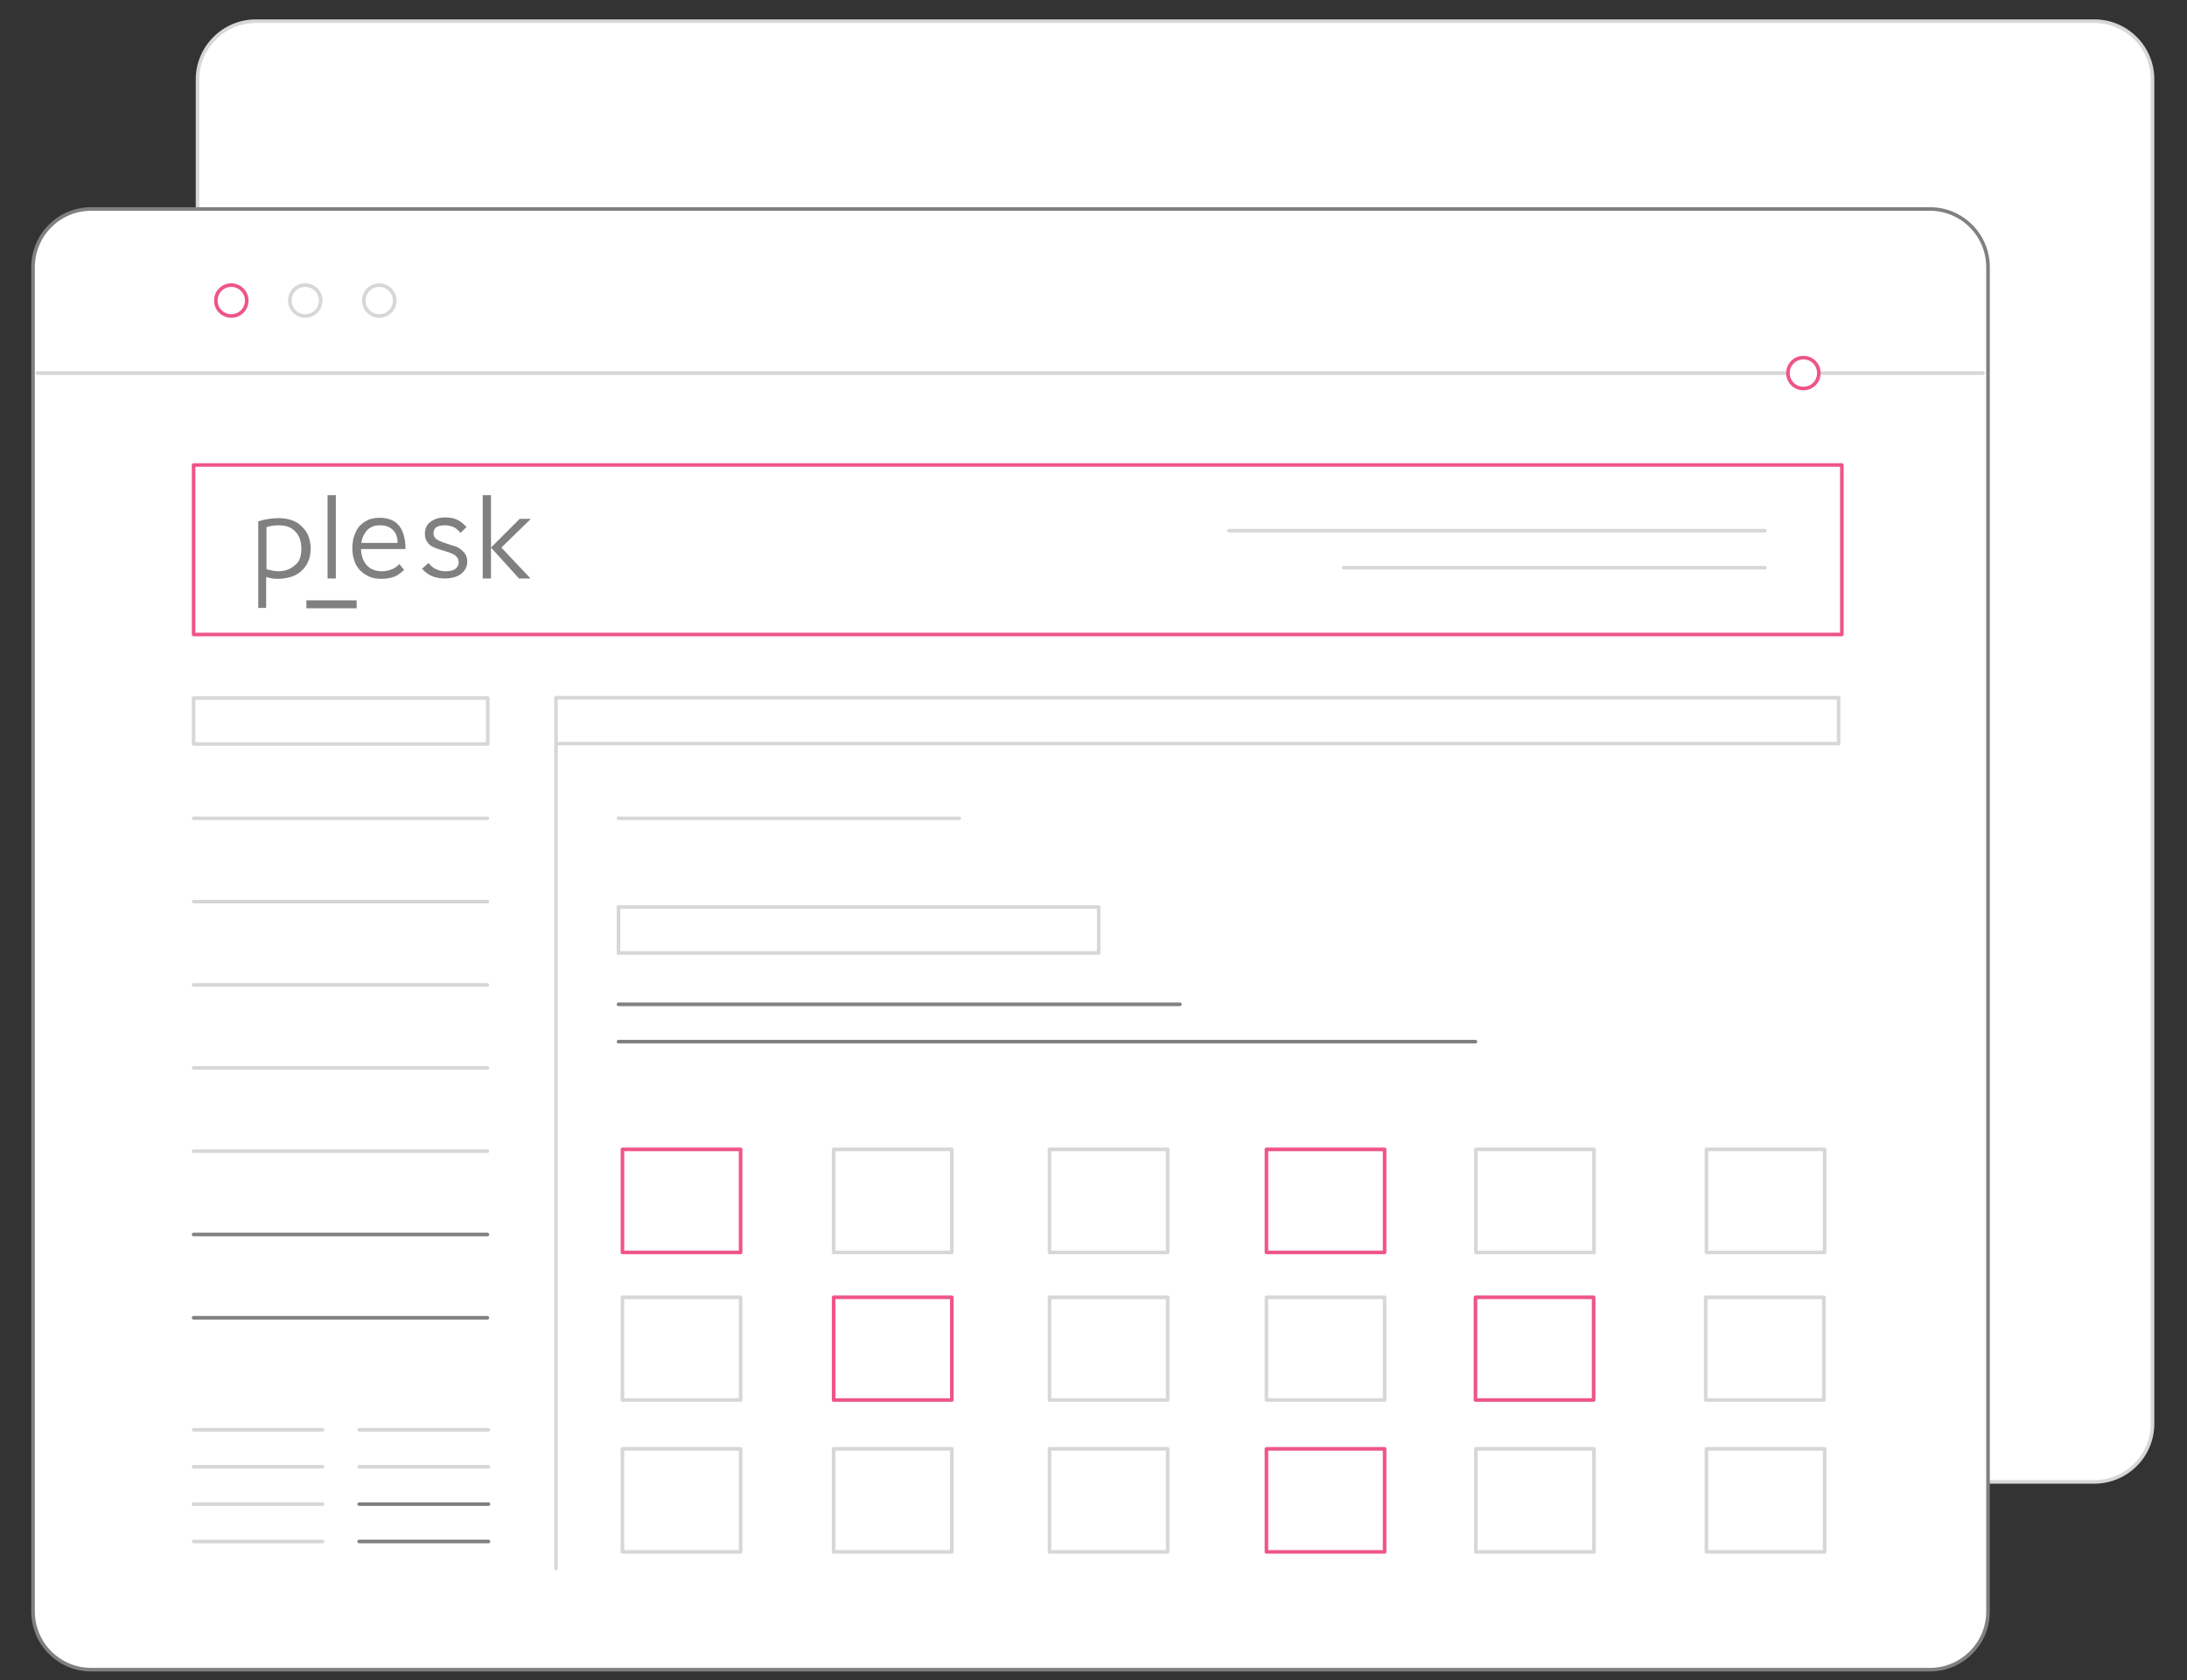 <svg version="1.1" id="Layer_1" xmlns="http://www.w3.org/2000/svg" xmlns:xlink="http://www.w3.org/1999/xlink" x="0" y="0" viewBox="0 0 608.9 468" xml:space="preserve">
  <rect x="0" y="0" width="608.9" height="468" fill="#333333" stroke="none"/>
  <style>
    .plesk2,.plesk3,.plesk4,.plesk5{fill:none;stroke:#ee5586;stroke-linecap:round;stroke-linejoin:round;stroke-miterlimit:10}.plesk3,.plesk4,.plesk5{fill:#fff}.plesk4,.plesk5{fill:none;stroke:#d7d7d7}.plesk5{stroke:gray}.plesk6{fill:gray}
  </style>
  <path d="M71.2 5.9h511.9c9 0 16.2 7.3 16.2 16.2v374.4c0 9-7.3 16.2-16.2 16.2H71.2c-9 0-16.2-7.3-16.2-16.2V22.1c0-8.9 7.3-16.2 16.2-16.2z" fill="#fff" stroke="#d7d7d7" stroke-linecap="round" stroke-linejoin="round" stroke-miterlimit="10"/>
  <path d="M25.4 58.2h511.9c9 0 16.2 7.3 16.2 16.2v374.4c0 9-7.3 16.2-16.2 16.2H25.4c-9 0-16.2-7.3-16.2-16.2V74.4c0-8.9 7.2-16.2 16.2-16.2z" fill="#fff" stroke="gray" stroke-linecap="round" stroke-linejoin="round" stroke-miterlimit="10"/>
  <path class="plesk2" d="M53.9 129.5h458.9v47.2H53.9z"/>
  <path class="plesk3" d="M68.7 83.7c0 2.4-1.9 4.3-4.3 4.3s-4.3-1.9-4.3-4.3 1.9-4.3 4.3-4.3c2.3 0 4.3 1.9 4.3 4.3z"/>
  <path class="plesk4" d="M89.3 83.7c0 2.4-1.9 4.3-4.3 4.3s-4.3-1.9-4.3-4.3 1.9-4.3 4.3-4.3c2.3 0 4.3 1.9 4.3 4.3zM109.9 83.7c0 2.4-1.9 4.3-4.3 4.3s-4.3-1.9-4.3-4.3 1.9-4.3 4.3-4.3c2.3 0 4.3 1.9 4.3 4.3zM10.4 103.9h541.7M53.9 194.4h81.9v12.8H53.9zM172.2 252.6h133.7v12.8H172.2zM154.8 194.3h357.1v12.8H154.8zM53.9 227.9h81.8M172.2 227.9h94.9M154.8 207.7v229.1M53.9 251.1h81.8M342.2 147.8h149.2M374.1 158.1h117.3"/>
  <path class="plesk2" d="M173.3 320.1h32.9v28.7h-32.9z"/>
  <path class="plesk4" d="M292.2 320.1h32.9v28.7h-32.9zM410.9 320.1h32.9v28.7h-32.9zM173.3 361.3h32.9v28.6h-32.9zM232.1 320.1H265v28.7h-32.9z"/>
  <g>
    <path id="svg-ico" class="plesk2" d="M232.1 361.3H265v28.6h-32.9z"/>
    <animate attributeName="opacity" values="0;1;0" dur="1s" repeatCount="indefinite"/>
    <animate attributeName="fill" xlink:href="#svg-ico" dur="1s" begin="0s" from="#ffffff" to="#ee5486" fill="freeze"/>
  </g>
  <g>
    <path id="svg-ico" class="plesk2" d="M352.6 320.1h32.9v28.7h-32.9z"/>
    <animate attributeName="opacity" values="0;1;0" dur="1s" repeatCount="indefinite"/>
    <animate attributeName="fill" xlink:href="#svg-ico" dur="1s" begin="0.5s" from="#ffffff" to="#ee5486" fill="freeze"/>
  </g>
  <path class="plesk4" d="M292.2 361.3h32.9v28.6h-32.9zM352.6 361.3h32.9v28.6h-32.9z"/>
  <path class="plesk2" d="M410.8 361.3h32.9v28.6h-32.9z"/>
  <path class="plesk4" d="M475.1 320.1H508v28.7h-32.9zM173.3 403.5h32.9v28.7h-32.9zM292.2 403.5h32.9v28.7h-32.9zM410.9 403.5h32.9v28.7h-32.9zM232.1 403.5H265v28.7h-32.9z"/>
  <path class="plesk2" d="M352.6 403.5h32.9v28.7h-32.9z"/>
  <path class="plesk4" d="M475.1 403.5H508v28.7h-32.9zM474.9 361.3h32.9v28.6h-32.9zM53.9 274.3h81.8M53.9 297.4h81.8M53.9 320.6h81.8"/>
  <path class="plesk5" d="M53.9 343.8h81.8M53.9 367h81.8M172.2 279.7h156.3M172.2 290.1h238.6"/>
  <path class="plesk4" d="M53.9 398.2h35.9M53.9 408.5h35.9M53.9 418.9h35.9M53.9 429.3h35.9M100 398.2h36M100 408.5h36"/>
  <path class="plesk5" d="M100 418.9h36M100 429.3h36"/>
  <path class="plesk6" d="M74.2 169.3h-2.3v-24.1c1.9-.6 3.8-.9 5.7-.9 1.3 0 2.6.2 3.7.6 1.1.4 2.1 1 2.8 1.8.8.8 1.4 1.6 1.8 2.7.4 1 .6 2.2.6 3.4 0 1.5-.3 2.8-.8 3.8-.5 1.1-1.2 1.9-2 2.6-.8.7-1.8 1.2-2.8 1.5-1.1.3-2.1.5-3.3.5-.6 0-1.2 0-1.8-.1-.6-.1-1.1-.2-1.7-.4v8.6zm9.7-16.5c0-1.9-.5-3.5-1.6-4.7-1.1-1.2-2.6-1.8-4.5-1.8-.6 0-1.2 0-1.8.1-.6.1-1.2.2-1.8.4v11.7c.5.2 1.1.3 1.6.4.6.1 1.1.2 1.6.2 2 0 3.5-.6 4.7-1.7 1.3-.9 1.8-2.5 1.8-4.6M91.2 137.9h2.3v23.2h-2.3zM112.5 158.7c-.8.8-1.7 1.5-2.7 1.9-1 .4-2.2.6-3.7.6-1.3 0-2.5-.2-3.5-.7-1-.5-1.8-1.1-2.5-1.8-.7-.8-1.2-1.7-1.5-2.7-.3-1-.5-2-.5-3.2 0-1.5.2-2.7.6-3.8.4-1.1.9-2 1.6-2.7.7-.7 1.5-1.2 2.4-1.6.9-.3 1.9-.5 2.9-.5 2.4 0 4.3.7 5.5 2.2 1.2 1.5 1.8 3.7 1.8 6.5h-12.4c.1 1.9.6 3.4 1.6 4.5s2.4 1.7 4.2 1.7c1 0 1.9-.2 2.7-.5.8-.3 1.5-.8 2.2-1.5l1.3 1.6zm-1.8-7.6c0-.7-.1-1.3-.3-1.9-.2-.6-.5-1.1-.9-1.5-.4-.4-.9-.8-1.5-1-.6-.3-1.3-.4-2.2-.4-.8 0-1.6.1-2.2.4-.6.3-1.1.6-1.4 1-.4.4-.7.9-1 1.5-.3.6-.5 1.3-.6 2h10.1zM128.2 148.4c-.6-.7-1.2-1.3-1.9-1.6-.7-.3-1.5-.5-2.4-.5-1.2 0-2 .2-2.5.6-.5.4-.7 1-.7 1.6 0 .4.1.8.3 1.1.2.3.5.6.9.8.4.2.8.4 1.3.6.5.2 1 .3 1.5.5.6.2 1.3.4 1.9.6.6.2 1.2.5 1.7.9s.9.8 1.3 1.4c.3.5.5 1.2.5 2s-.2 1.4-.5 2c-.3.6-.8 1.1-1.3 1.5-.6.4-1.2.7-2 .9-.8.2-1.6.3-2.4.3-1.3 0-2.5-.2-3.5-.6-1-.4-2-1.1-2.9-2.1l1.8-1.6c1.2 1.5 2.8 2.3 4.7 2.3 1.3 0 2.2-.2 2.8-.7.6-.5.9-1 .9-1.7 0-.5-.1-.9-.3-1.3-.2-.3-.5-.6-.9-.9-.4-.2-.8-.4-1.3-.6-.5-.2-1-.3-1.6-.5-.6-.2-1.2-.4-1.9-.6-.6-.2-1.2-.5-1.7-.8-.5-.3-.9-.8-1.2-1.3-.3-.5-.5-1.2-.5-2 0-1.5.5-2.6 1.6-3.4 1.1-.8 2.4-1.2 4.1-1.2 1.2 0 2.3.2 3.2.6.9.4 1.8 1.1 2.7 2.1l-1.7 1.6zM134.4 137.9h2.3v23.2h-2.3v-23.2zm2.3 14.6l8-8h3.1l-8.2 8 8.1 8.6h-3.2l-7.8-8.6zM85.3 167.2h14v2.2h-14z"/>
  <g>
    <path class="plesk3" d="M506.4 103.9c0 2.4-1.9 4.3-4.3 4.3s-4.3-1.9-4.3-4.3 1.9-4.3 4.3-4.3 4.3 1.9 4.3 4.3z"/>
    <animateMotion path="M40, 0 -490 0 45 0" begin="0s" dur="12s" repeatCount="indefinite"/>
  </g>
</svg>
